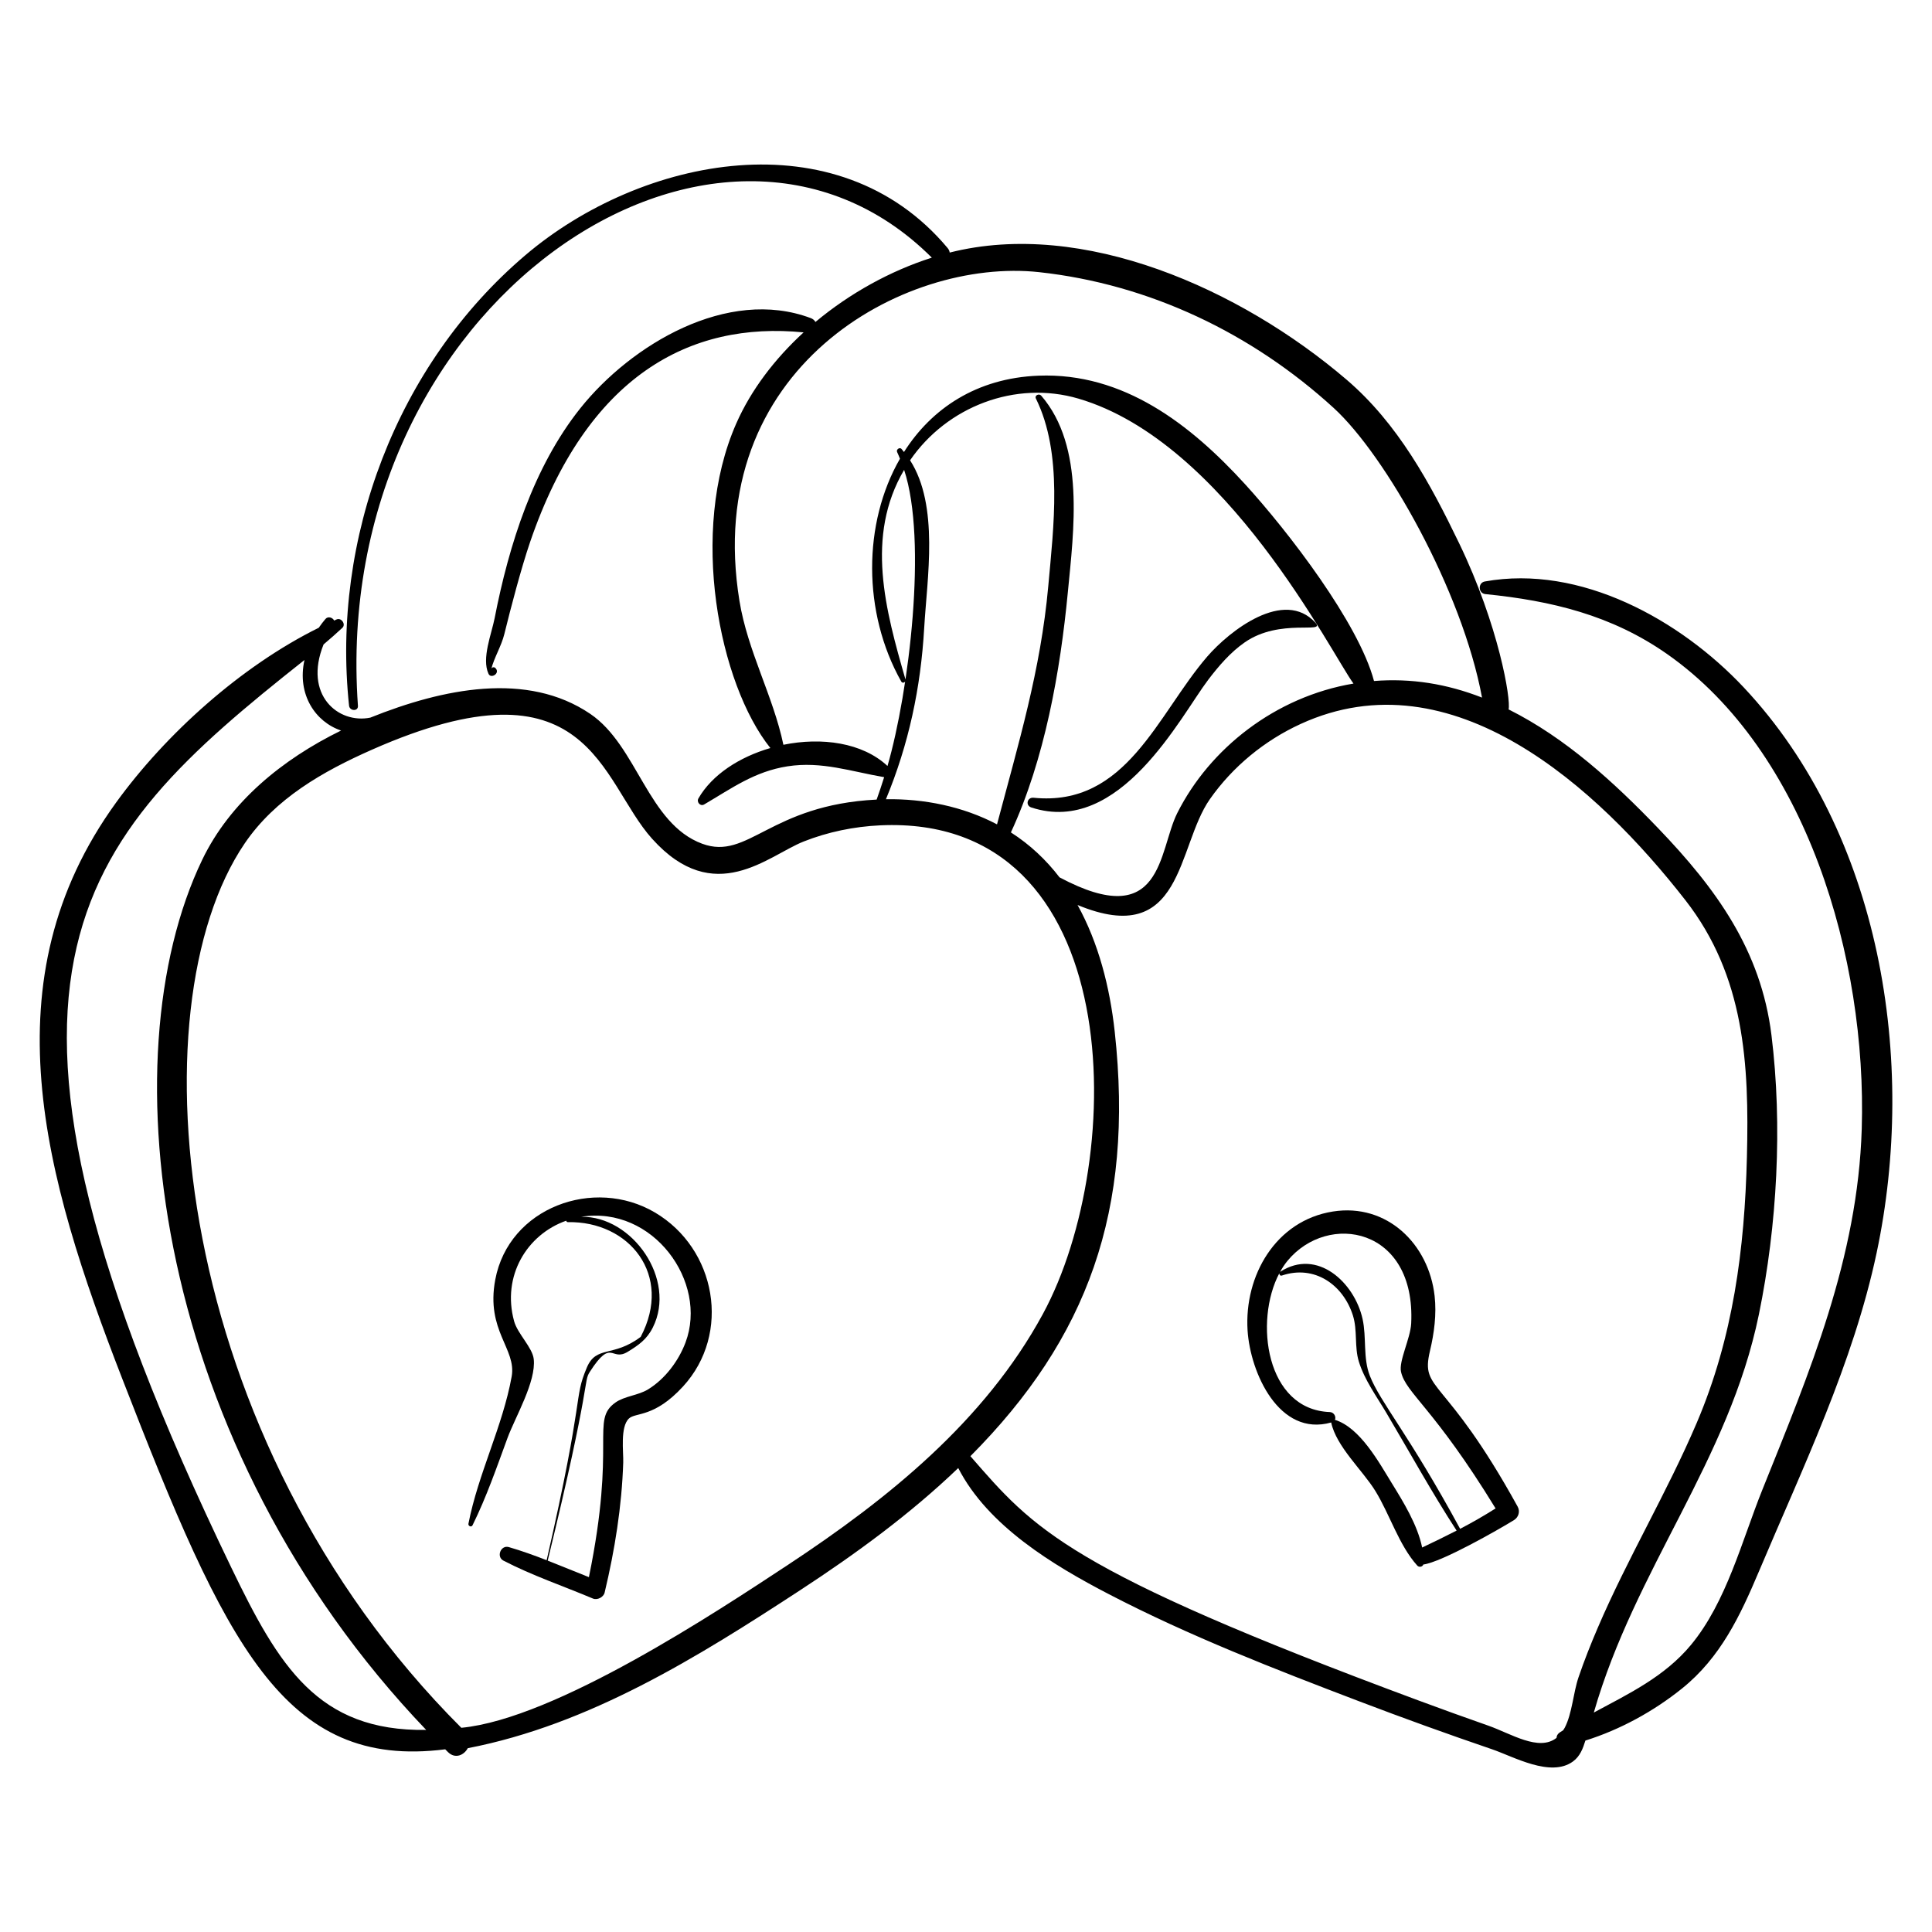 <?xml version="1.0" encoding="UTF-8"?>
<!-- Uploaded to: ICON Repo, www.svgrepo.com, Generator: ICON Repo Mixer Tools -->
<svg fill="#000000" width="800px" height="800px" version="1.1" viewBox="144 144 512 512" xmlns="http://www.w3.org/2000/svg">
 <g>
  <path d="m261.99 607.59c0.25 0.25 0.496 0.504 0.75 0.75 1.906 1.863 4.246 0.789 5.223-1.051 32.219-6.234 60.926-24.121 88.066-41.855 14.73-9.625 29.176-20.172 41.914-32.387 7.875 15.359 25.207 25.781 39.914 33.426 21.273 11.055 43.961 19.867 66.34 28.391 11.664 4.445 23.406 8.684 35.219 12.715 5.699 1.945 15.516 7.555 21.438 3.227 1.887-1.379 2.641-3.445 3.293-5.539 9.262-2.902 18.125-7.781 25.609-13.801 10.191-8.195 15.402-19.238 20.395-31.066 11.574-27.418 24.984-55.156 31.18-84.41 10.742-50.707 1.25-110.96-35.211-149.81-16.816-17.914-43.309-32.648-68.617-28.086-1.891 0.34-1.77 3.156 0.141 3.348 17.555 1.762 33.441 5.594 48.113 15.852 36.996 25.871 53.012 80.727 51.625 125.87-1.055 34.223-13.793 64.414-26.352 95.668-5.422 13.488-9.492 29.727-18.918 41.098-6.957 8.395-16.457 12.914-25.734 17.914 10.938-38.137 35.805-66.781 43.75-105.52 4.832-23.551 6.293-50.086 3.328-74.008-2.789-22.531-14.684-38.852-30.035-54.84-11.629-12.113-24.496-23.922-39.629-31.48 0.66-2.586-2.602-22.238-13.078-43.977-7.684-15.945-16.254-31.773-29.871-43.418-28.176-24.086-69.863-42.605-105.16-33.672-0.059-0.402-0.227-0.812-0.562-1.211-29.121-34.766-81.156-24.23-111.9 1.914-34.137 29.027-51.426 75.109-46.715 119.37 0.156 1.469 2.457 1.574 2.352 0.047-7.57-106.73 95.559-175.19 152.09-118.77-11.051 3.523-21.777 9.473-30.848 17.047-0.227-0.426-0.629-0.797-1.23-1.023-22.055-8.289-47.629 7.035-61.086 23.902-12.348 15.477-18.906 36.141-22.691 55.59-0.824 4.227-3.5 10.668-1.633 14.766 0.668 1.465 3.293-0.23 1.77-1.574-0.352-0.312-0.922-0.145-1.031 0.32 0.688-2.894 2.684-6.102 3.457-9.262 1.656-6.766 4.484-17.539 6.816-24.363 15.125-44.238 42.469-58.582 72.496-55.598-7.672 7.035-13.934 15.266-17.844 24.137-12.633 28.648-4.527 69.09 9.035 86.016-8.16 2.363-15.441 7.039-19.07 13.359-0.547 0.953 0.508 2.188 1.52 1.594 7.359-4.309 13.352-8.742 22.102-10.109 9.031-1.41 16.895 1.395 25.602 2.875-0.621 1.988-1.285 3.969-1.988 5.938-28.371 1.43-34.004 16.203-46.211 11.711-14.434-5.312-17.184-25.934-29.676-34.418-16.715-11.352-39.055-6.738-58.293 0.988-8.48 1.742-17.785-6-12.387-19.398 1.691-1.43 3.356-2.887 4.977-4.398 1.004-0.941-0.277-2.766-1.512-2.231-0.223 0.094-0.441 0.207-0.664 0.305-0.375-0.785-1.602-1.23-2.301-0.422-0.629 0.734-1.219 1.516-1.777 2.328-20.648 10.207-40.578 28.176-53.734 46.355-34.035 47.035-19.23 98.859 1.656 152.66 27.359 70.496 42.828 103.64 85.602 98.211zm328.65-225.04c15.73 20.191 16.922 43.391 16.312 68.027-0.605 24.438-3.641 47.848-13.305 70.508-7.902 18.523-18.32 35.84-26.25 54.352-1.84 4.297-3.566 8.641-5.074 13.066-1.391 4.082-1.691 9.621-3.656 13.367-0.137 0.258-0.289 0.461-0.434 0.688-0.898 0.57-1.648 0.887-1.742 2-4.711 3.699-12.109-1.152-18.047-3.234-6.195-2.172-12.371-4.398-18.527-6.684-93.535-34.695-101.92-45.449-118.75-64.738 31.086-31.254 43.434-65.141 38.246-112.5-1.297-11.844-4.316-23.566-9.852-33.57 28.137 11.656 26.219-15.426 35.062-28.039 6.051-8.633 14.484-15.547 24.055-19.934 40.215-18.438 78.816 16.992 101.96 46.691zm-239.03-41.176c-2.707-12.906-9.48-24.812-11.645-38.121-10.035-61.66 43.523-91.047 79.418-87.129 29.281 3.195 56.402 16.211 78.047 35.98 13.719 12.531 34.035 48.316 39.324 76.762-9.379-3.652-18.746-5.172-28.629-4.394-4.051-15.309-22.691-39.582-34.203-52.191-14.438-15.816-32.195-29.598-54.715-28.723-16.402 0.637-28.352 8.73-35.645 20.23-0.227-0.273-0.422-0.562-0.66-0.824-0.492-0.535-1.465 0.172-1.164 0.812 0.277 0.586 0.516 1.191 0.762 1.789-9.832 17.062-9.953 40.773 0.348 59.062 0.355 0.633 1.312 0.133 1.121-0.527-5.305-18.371-10.711-37.977-0.367-55.582 6.207 18.734 1.289 58.84-4.406 78.477-6.641-6.215-17.473-7.688-27.586-5.621zm37.312-30.953c0.754-13.168 4.012-32.387-3.742-44.438 9.777-14.246 27.922-21.246 44.613-16.348 39.133 11.48 67.078 67.613 72.895 75.516-20.738 3.488-38.113 17.242-46.695 34.312-5.051 10.047-3.664 31.738-31.211 17.039-3.531-4.609-7.793-8.648-12.883-11.906 8.984-19.383 13.082-42.715 15.086-63.602 1.578-16.438 4.609-38.652-7.055-52.148-0.559-0.645-1.828-0.09-1.398 0.781 7.191 14.574 4.672 34.086 3.266 49.758-1.996 22.207-7.902 41.648-13.574 63.078-9.094-4.785-19.363-6.809-29.438-6.664 6.039-14.559 9.23-29.508 10.137-45.379zm-72.086 55.879c16.516 18.363 30.719 4.445 40.117 0.719 6.457-2.559 13.402-3.977 20.332-4.297 65.645-3.019 65.594 88.055 43.078 129.52-15.402 28.367-41.023 48.969-67.543 66.457-18.754 12.363-61.637 40.789-86.562 43.184-76.758-76.695-87.062-190.77-57.406-234.38 8.102-11.914 20.758-19.09 33.652-24.797 57.871-25.609 60.438 8.152 74.332 23.598zm-92.148-47.402c-2.031 9.188 2.949 16.441 9.703 18.699-15.613 7.644-29.438 18.957-36.793 34.238-25.41 52.789-12.57 155.38 59.344 230.61-28.727 0.422-39.059-16.941-51.648-43.023-76.039-157.56-41.539-192.25 19.395-240.52z"/>
  <path d="m268.14 547.79c-0.121 0.629 0.777 1.043 1.086 0.422 3.688-7.457 6.387-15.301 9.254-23.098 2.047-5.57 7.637-14.957 6.965-20.953-0.344-3.055-4.297-6.719-5.199-10.02-3.293-12.02 3.41-22.992 13.809-26.645 0.039 0.203 0.184 0.387 0.438 0.383 16.23-0.32 27.934 14.012 19.297 30.402-7.289 5.512-11.773 2.188-14.277 8.141-3.609 8.586-0.402 6.352-10.645 51.047-3.312-1.289-6.648-2.496-10.035-3.477-2.117-0.609-3.383 2.57-1.418 3.59 7.586 3.934 15.848 6.734 23.727 10.051 1.156 0.488 2.801-0.367 3.09-1.578 2.699-11.316 4.555-22.859 4.93-34.5 0.09-2.75-0.855-9.422 1.516-11.641 1.797-1.68 6.684-0.16 14.316-8.469 12.875-14.02 8.824-36.539-7.434-46.129-16.156-9.531-38.715-1.328-42.309 17.793-2.555 13.602 5.676 18.293 4.344 25.695-2.379 13.191-8.871 25.715-11.453 38.984zm57.535-48.031c-1.84 4.898-5.426 9.688-9.949 12.453-2.602 1.59-6.215 1.766-8.602 3.453-6.695 4.731 0.312 10.398-7.059 46.297-3.637-1.434-7.262-2.953-10.918-4.383 11.715-48.012 9.371-47.25 11.164-50.031 5.867-9.109 5.598-2.598 10.031-5.301 2.859-1.746 5.07-3.277 6.656-6.434 6.394-12.719-5.402-29.582-18.961-29.352 19.047-3.043 33.652 17.289 27.637 33.297z"/>
  <path d="m497.25 465.06c-15.195 2.391-23.547 17.039-22.629 31.523 0.711 11.207 8.363 28.289 22.156 24.387 1.34 6.391 8.34 12.672 11.711 18.16 3.848 6.262 6.254 14.391 11.109 19.773 0.457 0.504 1.375 0.359 1.598-0.289 4.805-0.617 19.848-9.195 24.027-11.773 1.211-0.75 1.676-2.289 0.977-3.559-19.348-35.113-25.824-30.324-23.25-41.25 1.121-4.766 1.785-9.691 1.238-14.586-1.543-13.777-12.637-24.637-26.938-22.387zm23.633 89.047c-1.227-6.027-5.012-12.125-8.039-17.043-3.438-5.582-8.418-14.727-15.074-16.797 0.383-0.816-0.262-2.016-1.355-2.059-16.945-0.613-20.094-24.117-13.371-36.801-0.055 0.363 0.227 0.773 0.668 0.625 8.676-2.941 16.266 2.484 18.824 10.578 1.258 3.984 0.352 8.305 1.586 12.27 1.508 4.848 4.684 9.168 7.262 13.516 6.164 10.398 12.039 21.082 18.633 31.227-3.008 1.547-6.047 3.027-9.133 4.484zm-2.906-59.355c-0.199 3.957-3.332 9.969-2.691 12.801 1.293 5.707 8.668 9.422 25.059 36.195-3.07 1.945-6.203 3.742-9.398 5.406-13.535-24.98-21.156-33.496-23.926-40.562-1.848-4.715-0.836-10.176-1.93-15.07-2.148-9.625-11.973-18.84-21.82-12.488-0.051 0.031-0.059 0.086-0.09 0.129 0.594-1.086 1.25-2.098 1.988-2.996 10.762-13.102 34.082-8.895 32.809 16.586z"/>
  <path d="m417.9 355.41c-1.68-0.168-2.234 2.039-0.59 2.578 23.488 7.699 39.578-24.219 46.859-33.812 2.789-3.676 5.922-7.332 9.734-9.969 9.336-6.457 21.469-2.121 18.723-5.152-8.32-9.203-22.781 2.09-28.715 8.965-13.203 15.309-21.387 39.871-46.012 37.391z"/>
 </g>
</svg>